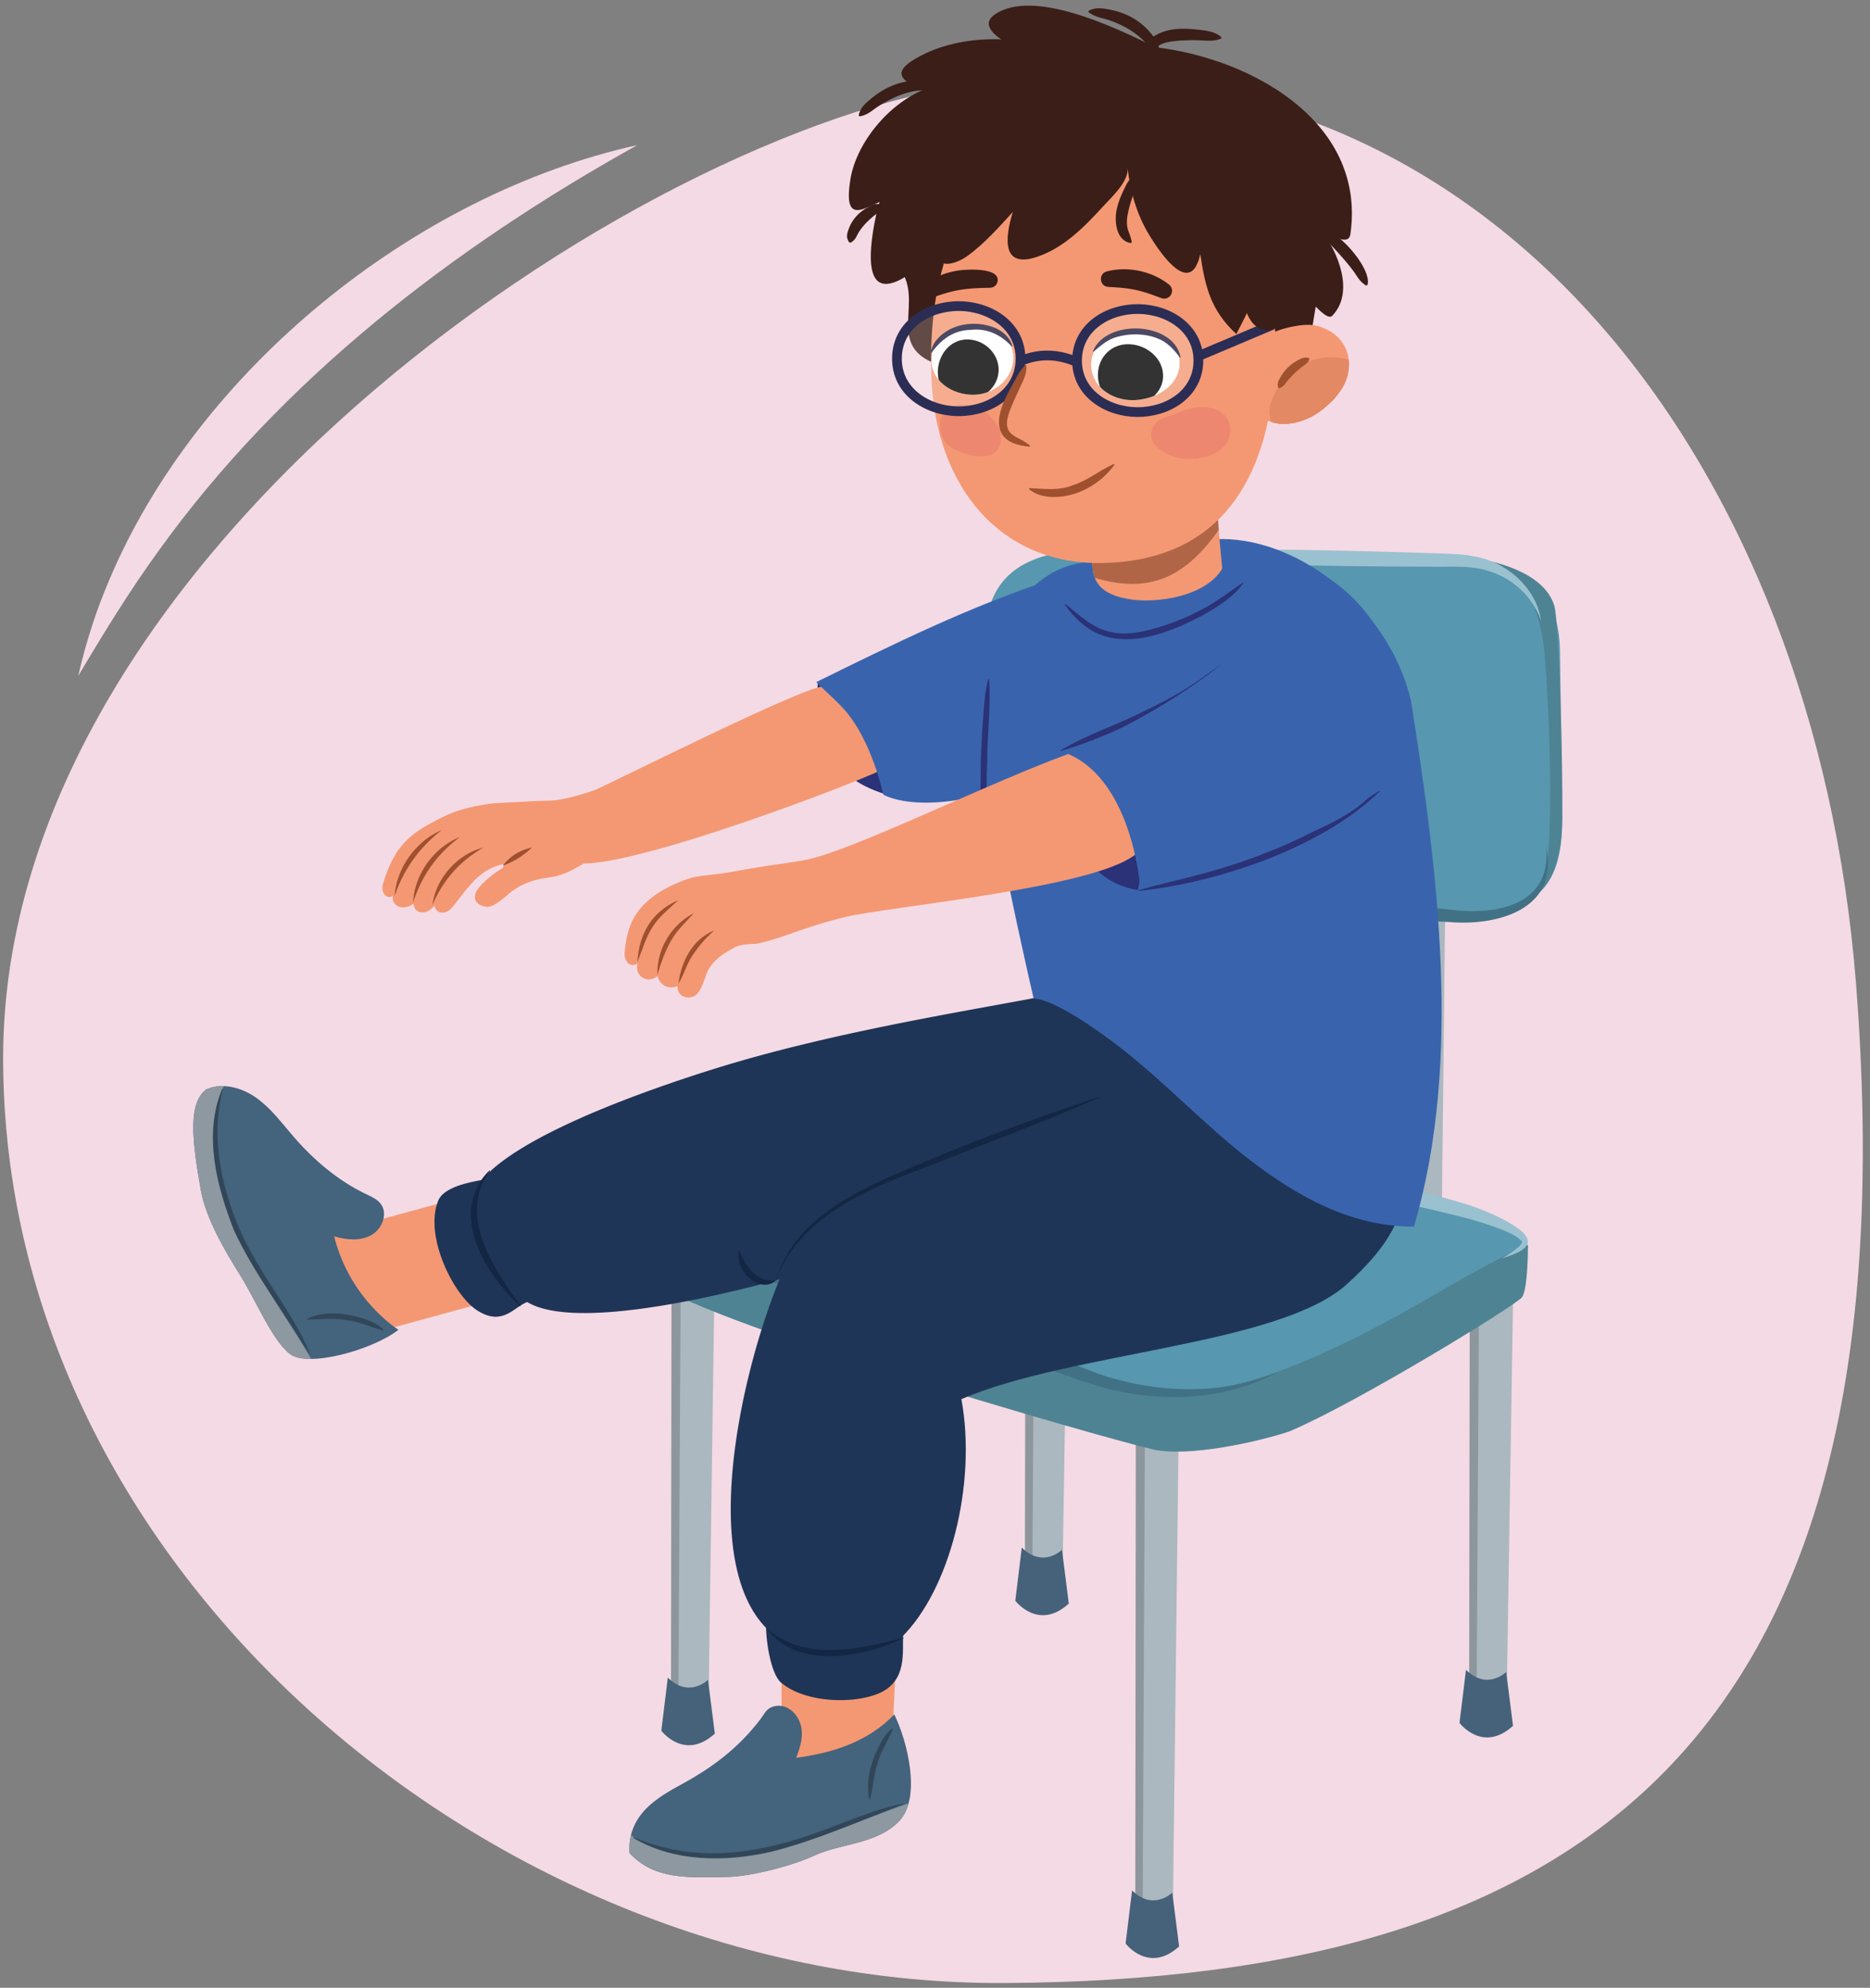 <svg version="1.1" id="Guides__x28_Delete_Me_x29_" xmlns="http://www.w3.org/2000/svg" xmlns:xlink="http://www.w3.org/1999/xlink" x="0" y="0" width="380" height="403.975" xml:space="preserve"><rect width="100%" height="100%" fill="#808080" stroke="none"/><switch><g><path d="M377.145 199.765c11.987 152.838-53.943 202.697-173.271 203.242C100.959 403.476.636 319.446.636 215.024S135.22 23.225 201.423 16.686C303.842 6.571 368.981 95.663 377.145 199.765z" fill="#f4dae4"/><path d="m239.708 275.117-1.391 115.181s-3.478 3.077-7.619-.689l.131-115.372 8.879.88z" fill="#abb8bf"/><defs><path id="SVGID_1_" d="m239.708 275.117-1.391 115.181s-3.478 3.077-7.619-.689l.131-115.372 8.879.88z"/></defs><clipPath id="SVGID_00000164491613000363654420000008566538424555803794_"><use xlink:href="#SVGID_1_" overflow="visible"/></clipPath><path opacity=".4" clip-path="url(#SVGID_00000164491613000363654420000008566538424555803794_)" fill="#5f666a" d="m232.183 392.882.565-120.424-4.931-.493.376 117.69z"/><path d="m230.051 384.181-1.319 10.793s4.666 6.221 10.873.595l-1.388-10.941s-3.832 3.837-8.166-.447z" fill="#45627a"/><path d="m145.362 248.683-1.391 98.369s-3.478 3.077-7.619-.689l.131-98.56 8.879.88z" fill="#abb8bf"/><defs><path id="SVGID_00000049925293524107595170000011780850501658071429_" d="m145.362 248.683-1.391 98.369s-3.478 3.077-7.619-.689l.131-98.56 8.879.88z"/></defs><clipPath id="SVGID_00000155845140187443892310000018001738360742682801_"><use xlink:href="#SVGID_00000049925293524107595170000011780850501658071429_" overflow="visible"/></clipPath><path opacity=".4" clip-path="url(#SVGID_00000155845140187443892310000018001738360742682801_)" fill="#5f666a" d="m137.836 349.635.566-103.611-4.931-.493.376 100.878z"/><path d="m135.705 340.935-1.319 10.793s4.666 6.221 10.873.595l-1.388-10.941c0-.001-3.832 3.837-8.166-.447z" fill="#45627a"/><path d="m307.56 258.154-1.391 87.313s-3.478 3.077-7.619-.689l.131-87.504 8.879.88z" fill="#abb8bf"/><defs><path id="SVGID_00000171713787469028287330000015606503135261978037_" d="m307.56 258.154-1.391 87.313s-3.478 3.077-7.619-.689l.131-87.504 8.879.88z"/></defs><clipPath id="SVGID_00000163057463595702152660000014387495739975537813_"><use xlink:href="#SVGID_00000171713787469028287330000015606503135261978037_" overflow="visible"/></clipPath><path opacity=".4" clip-path="url(#SVGID_00000163057463595702152660000014387495739975537813_)" fill="#5f666a" d="m300.035 348.051.565-92.556-4.931-.493.376 89.822z"/><path d="m297.903 339.35-1.319 10.793s4.666 6.221 10.873.595l-1.388-10.941s-3.832 3.838-8.166-.447z" fill="#45627a"/><path d="m217.292 234.376-1.391 86.253s-3.478 3.077-7.619-.689l.131-86.443 8.879.879z" fill="#abb8bf"/><defs><path id="SVGID_00000121248527338267312240000003367039405359589773_" d="m217.292 234.376-1.391 86.253s-3.478 3.077-7.619-.689l.131-86.443 8.879.879z"/></defs><clipPath id="SVGID_00000152947727721722595750000012263218804679958664_"><use xlink:href="#SVGID_00000121248527338267312240000003367039405359589773_" overflow="visible"/></clipPath><path opacity=".4" clip-path="url(#SVGID_00000152947727721722595750000012263218804679958664_)" fill="#5f666a" d="m209.767 323.212.565-91.495-4.93-.493.376 88.762z"/><path d="m207.636 314.511-1.319 10.793s4.666 6.221 10.873.595l-1.388-10.941c-.001 0-3.832 3.838-8.166-.447z" fill="#45627a"/><g><path d="m294.232 133.961-1.392 126.044s-3.478 3.077-7.618-.689l.13-126.234 8.88.879z" fill="#abb8bf"/><defs><path id="SVGID_00000070083672123032818240000003570701005286864316_" d="m294.232 133.961-1.392 126.044s-3.478 3.077-7.618-.689l.13-126.234 8.88.879z"/></defs><clipPath id="SVGID_00000095298943538982792130000002183362564703374495_"><use xlink:href="#SVGID_00000070083672123032818240000003570701005286864316_" overflow="visible"/></clipPath><path opacity=".4" clip-path="url(#SVGID_00000095298943538982792130000002183362564703374495_)" fill="#5f666a" d="m286.707 262.588.566-131.286-4.931-.493.377 128.552z"/></g><g><path d="m230.015 123.662-1.392 126.044s-3.478 3.077-7.618-.689l.13-126.234 8.88.879z" fill="#abb8bf"/><defs><path id="SVGID_00000041279045158796893910000006175846309763035833_" d="m230.015 123.662-1.392 126.044s-3.478 3.077-7.618-.689l.13-126.234 8.88.879z"/></defs><clipPath id="SVGID_00000152967571491506909760000013964280274799048358_"><use xlink:href="#SVGID_00000041279045158796893910000006175846309763035833_" overflow="visible"/></clipPath><path opacity=".4" clip-path="url(#SVGID_00000152967571491506909760000013964280274799048358_)" fill="#5f666a" d="m222.49 252.289.566-131.286-4.931-.493.376 128.552z"/></g><g><path d="M199.127 161.322c0 9.639 3.774 14.385 11.782 16.085 28.666 6.088 38.198 7.064 83.682 8.727 17.297-.007 22.863-5.288 22.863-19.598l-.446-33.676c0-14.184-8.352-19.341-24.671-19.744l-79.171-.372c-8.928 2.262-12.96 7.906-12.96 17.611l-1.079 30.967z" fill="#5797b0"/><path d="M301.48 113.796s10.905.606 12.444 19.657c1.062 13.145 2.161 42.574-.909 47.563 0 0 4.274-2.867 4.44-14.481.165-11.613-.625-40.156-1.612-43.443-2.247-7.479-14.363-9.296-14.363-9.296z" fill="#4e8393"/><path d="M314.214 172.334c2.655 12.24-9.606 15.85-19.426 15.064a2293.94 2293.94 0 0 1-28.124-1.646c-9.379-.7-18.759-1.457-28.095-2.652-9.31-1.27-18.787-2.475-27.659-5.693 15.913 3.179 39.597 3.814 55.975 5.187 8.282.611 19.95 1.431 28.091 2.31 9.189 1.131 20.226-.961 19.238-12.57z" fill="#417184"/><path d="M313.156 126.162c-2.184-6.236-7.846-10.224-14.179-10.835-1.777-.251-4.537-.148-6.362-.151-26.105-.04-52.207-.557-78.237-2.735 26.092-1.257 52.212-.85 78.305.034 1.961.086 4.74.138 6.653.556 6.685 1.022 12.907 6.412 13.82 13.131z" fill="#9ac1d0"/></g><g><path d="M144.168 241.22c-13.198 3.342-16.529 6.174-11.619 9.229 18.675 11.621 38.7 10.728 85.202 28.029 20.008 6.755 33.599 5.975 51.388-1.706l33.18-16.885c13.409-5.694 9.445-10.077-6.583-14.832 0 0-18.358-4.985-45.27-10.825-22.244-4.828-35.132-6.755-35.132-6.755-10.171-1.563-19.002-.941-30.274 1.933l-40.892 11.812z" fill="#5797b0"/><path d="M310.494 253.034s-1.576.338-12.065 6.129c-8.124 4.486-30.497 18.643-49.057 22.596-4.045.862-10.972 2.451-18.24.354-31.503-9.087-99.344-29.767-100.556-34.159-.151 2.12-1.654 9.017 1.173 11.845 8.228 8.228 90.901 32.008 102.412 34.734 7.086 1.678 21.226-1.421 27.868-3.635 13.522-5.701 45.991-25.572 47.254-27.262 1.238-1.658 1.211-10.602 1.211-10.602z" fill="#4e8393"/><path d="M259.756 278.781c-10.045 5.567-22.251 6.243-33.339 3.79-8.257-2.031-15.974-5.705-24.16-7.983-18.796-5.977-37.901-11.116-56.389-18.105-5.187-2.157-10.782-3.961-15.142-7.621 1.133.847 2.431 1.407 3.722 1.95 8.938 3.514 18.972 5.97 28.225 8.656 16.272 4.616 32.69 9.049 48.584 14.945 5.178 1.875 10.356 4.573 15.714 5.928 10.688 2.902 22.462 2.855 32.785-1.56z" fill="#417184"/><path d="M305.193 255.76c.807-.474 4.853-2.923 3.957-3.587-1.268-1.344-3.551-2.108-5.338-2.797-4.038-1.47-8.172-2.434-12.424-3.437-14.932-3.429-36.268-8.204-50.927-11.908-8.465-2.12-16.918-4.298-25.317-6.74 21.575 3.134 43.04 7.549 64.254 12.563 5.962 1.444 13.229 3.223 19.07 5.032 3.179 1.103 6.268 2.373 9.138 4.16 1.126.775 2.411 1.568 2.857 2.998.35 2.086-3.778 3.171-5.27 3.716z" fill="#9ac1d0"/></g><g><path d="m224.226 204.347-81.544 18.362c-7.286 1.641-11.495 10.681-18.723 12.563-18.25 4.752-63.206 17.073-63.206 17.073l6.371 20.939 92.433-25.298 69.381-17.436-4.712-26.203z" fill="#f49873"/><defs><path id="XMLID_5_" d="M80.973 270.248c-5.269 4.112-18.485 7.783-22.115 4.879s-6.929-10.995-10.042-15.953c-3.084-4.91-6.959-11.506-7.992-17.26-1.893-10.546-2.57-17.752 1.102-20.525 3.322-1.471 7.307-.336 10.254 1.789s5.128 5.116 7.507 7.861c4.123 4.758 9.022 8.929 14.704 11.639 1.089.519 2.254 1.022 2.982 1.984 1.538 2.029.235 5.215-2.019 6.401-2.253 1.185-4.899.927-7.452.192 3.226 12.959 13.071 18.993 13.071 18.993z"/></defs><use xlink:href="#XMLID_5_" overflow="visible" fill="#44637d"/><clipPath id="XMLID_00000064316652092896850970000007178392549580201371_"><use xlink:href="#XMLID_5_" overflow="visible"/></clipPath><path d="M46.748 218.538c-3.735 5.745-3.488 10.768-2.47 17.687.771 5.246 2.237 10.383 4.399 15.224 4.137 9.261 10.411 17.293 15.349 26.102.668 1.192-1.026 2.702-2.09 1.769-9.565-8.382-17.151-20.132-21.632-31.996-3.757-9.948-6.515-24.743 3.326-32.161 2.818-2.126 5.104.32 3.118 3.375z" clip-path="url(#XMLID_00000064316652092896850970000007178392549580201371_)" fill="#8d98a1"/><path d="M62.792 275.048c-5.027-8.395-11.117-16.081-15.247-25.013-3.515-8.94-6.269-19.495-2.393-28.738.029-.075.153-.036.131.044-2.472 9.48-.437 19.393 3.295 28.24 1.938 4.42 4.501 8.556 7.143 12.646 2.63 4.089 5.367 8.198 7.195 12.759.031.072-.083.135-.124.062zM77.866 270.399c-2.602-.689-4.888-1.861-7.574-2.126-2.645-.5-5.176-.06-7.866-.109-.066-.002-.094-.1-.033-.134 3.711-1.813 8.261-1.147 12.038.152 1.269.492 2.574 1.014 3.505 2.098.043.049-.003.134-.07.119z" fill="#314759"/><defs><path id="SVGID_00000008828292456109637120000004478914705177919657_" d="m219.555 203.861-61.999 3.202s13.809 27.095-.648 49.433c46.412 7.405 66.446-2.223 66.446-2.223l35.792-41.502-39.591-8.91z"/></defs><clipPath id="SVGID_00000013895573727363232080000003040846334056680113_"><use xlink:href="#SVGID_00000008828292456109637120000004478914705177919657_" overflow="visible"/></clipPath><path d="M166.166 138.887c-.677 11.467 2.646 18.981 13.553 22.464-1.098-9.993-5.532-16.943-13.553-22.464z" fill="#2b3277"/><path d="M98.701 163.465c-5.456.892-7.61 1.868-11.758 4.169-5.285 2.933-7.465 6.444-9.157 12.137-.182.612-.085 1.406.307 1.972.392.566 1.186.774 1.733.29-.185 1.051.357 1.963 1.395 2.28 1.038.317 1.948-.115 2.832-.624.013 1.028.788 1.755 1.831 1.747 1.043-.008 1.757-.692 2.437-1.394.062 1.081 1.093 1.659 2.126 1.371 1.032-.288 1.573-1.165 2.218-1.976 2.365-2.971 4.327-6.011 8.098-7.393 3.772-1.383 8.057-.399 12.005-.48 2.071-.042 4.439-.547 6.142-1.081.232-.073-2.398.79-2.218.832 9.873 2.257 63.029-18.355 63.517-19.442 3.929-8.762-4.823-13.441-12.678-16.334-2.555-.941-45.207 20.568-46.875 21.116-8.026 2.637-8.953 1.929-12.326 2.159-4.077.277-7.414.289-9.629.651z" fill="#f49873"/><path d="M101.965 175.424c-.342-.18-.757-.226-1.171-.234-1.204-.024-2.343-.132-3.534-.431-.29-.073-.497-.028-.794-.393-.296-.364-.257-1.167.117-1.674.893-1.211 1.89-2.211 3.272-2.934 4.888-2.559 9.726-3.273 15.134-2.162 1.496.308 2.721.914 3.85 1.897.714.621 1.016 1.44 1.276 2.333.137.469.117.982.163 1.477.019.202.222.254.19.561-.033.307-.395.729-.664.888-.269.16-.419.283-.64.412-1.772 1.04-3.458 2.087-5.429 2.688-1.972.601-3.881.553-5.876 1.287-1.463.538-2.251.854-4.04 2.127-.155.111-3.335 3.22-4.919 3.03-.598-.072-2.87-.492-2.307-2.637.395-1.504 3.575-4.104 5.332-5.124.43-.25.7-.763.04-1.111z" fill="#f49873"/><path d="M98.23 172.248c-4.767 2.735-8.204 6.611-10.353 11.669.712-5.452 5.03-10.305 10.353-11.669zM93.479 170.105c-4.63 3.417-7.804 7.856-9.541 13.342.278-5.747 4.2-11.214 9.541-13.342zM89.792 168.675c-4.556 3.529-7.739 7.97-9.62 13.417.44-5.74 4.332-11.151 9.62-13.417zM108.069 172.267c-1.75 1.659-3.633 2.837-5.898 3.668a9.561 9.561 0 0 1 5.898-3.668z" fill="#9e502f"/><path d="M214.098 117.67c-16.758 5.409-32.588 13.267-48.24 20.953 1.908 1.867 4.835 4.426 6.364 6.35 3.676 4.627 5.982 11.098 7.315 16.559 7.408 3.581 22.522.545 26.11-3.348 6.764-7.339 5.595-26.193 5.971-33.208.375-7.015.815-2.831 2.48-7.306z" fill="#3964ad"/><path d="M216.952 201.49c-15.227 3.225-45.77 7.537-72.23 15.861-15.046 4.733-50.569 17.041-49.096 28.456.503 3.897 4.875 15.635 12.351 19.252 11.261 5.449 43.045-3.178 47.54-4.268 12.351-2.994 25.473-12.805 29.139-20.255 12.205 2.046 42.444 7.225 38.553 10.098a35330.524 35330.524 0 0 1 35.034-40.864c-13.49-2.914-27.86-11.124-41.291-8.28z" fill="#1f3557"/><path d="M253.314 229.758c-26.025 6.495-54.249 11.846-79.586 18.701-9.055 2.45-12.182 5.786-13.389 15.168-3.88 30.151-.852 62.606-1.668 93.392 6.979.504 22.528 1.831 22.755-5.084.909-27.716 3.746-46.838 9.68-72.994 23.371-4.358 46.76-8.588 70.147-12.876-2.667-12.114-5.16-24.132-7.939-36.307z" fill="#f49873"/><path d="M246.795 210.041c-11.335 5.4-18.275 9.106-31.012 14.935-12.736 5.829-46.419 14.809-53.876 27.687-9.334 16.119-25.615 75.341 1.61 82.759 7.796 2.124 14.126 2.713 19.575-2.571 9.894-9.596 15.449-31.22 12.272-48.508 22.204-9.56 64.467-10.936 78.252-23.292 18.05-16.179 10.678-24.479 7.307-41.133-11.937-3.04-22.819-6.559-34.128-9.877z" fill="#1f3557"/><defs><path id="SVGID_00000036950193118588335820000005870929275606924954_" d="M221.343 194.448c-1.583 7.652-3.195 15.307-4.78 22.971-11.949 4.143-23.77 8.57-35.795 12.542 11.141-.772 17.734 1.863 26.081 11.835 5.47 6.534 10.82 25.533-1.711 30.973 18.434-2.482 48.812-7.563 61.119-18.562 16.113-14.401 16.497-25.067 19.569-42.834-21.87-5.488-42.928-11.307-64.483-16.925z"/></defs><clipPath id="SVGID_00000016034440638528642560000004553348049842612103_"><use xlink:href="#SVGID_00000036950193118588335820000005870929275606924954_" overflow="visible"/></clipPath><path d="M221.33 114.18c-14.362 1.165-21.339 17.345-21.448 33.186-.081 11.638 10.168 55.578 10.168 55.578s3.49-.596 15.983 8.718c9.974 7.436 18.518 16.87 28.179 24.249 9.662 7.38 20.506 13.408 33.117 13.368 9.913-33.558 4.764-72.738-.589-106.789-4.602-19.602-23.704-33.76-39.886-32.905s-11.162 3.43-25.524 4.595z" fill="#3964ad"/><defs><path id="SVGID_00000155112392001764129950000013911848368807271825_" d="M246.954 89.634c-.167 8.689.575 17.288 1.412 25.941-3.413 5.657-13.029 6.969-18.209 6.291-6.715-.879-8.867-3.844-7.979-9.583.221-8.459.22-16.865.354-25.303 8.138.887 16.278 1.768 24.422 2.654z"/></defs><use xlink:href="#SVGID_00000155112392001764129950000013911848368807271825_" overflow="visible" fill="#f49873"/><clipPath id="SVGID_00000088107136946893274730000012547081760760487606_"><use xlink:href="#SVGID_00000155112392001764129950000013911848368807271825_" overflow="visible"/></clipPath><path d="M217.738 95.517c9.209-2.999 18.42-5.996 27.635-8.977 1.165 6.466 2.325 12.932 3.48 19.399-8.667 13.271-17.427 15.667-31.886 9.497.249-6.64.519-13.279.771-19.919z" clip-path="url(#SVGID_00000088107136946893274730000012547081760760487606_)" fill="#b06546"/><g><path d="M157.68 260.322c3.508-12.984 17.835-19.067 29.196-23.756a400.54 400.54 0 0 1 18.119-7.202 595.34 595.34 0 0 1 18.394-6.463l.041.121c-1.483.687-2.987 1.306-4.483 1.949-2.547 1.11-6.403 2.619-9.014 3.709-7.504 2.954-15.152 5.917-22.651 8.845-11.659 4.394-25.316 10.317-29.602 22.797z" fill="#132744"/></g><path d="M155.679 329.519c8.528 1.952 19.005 2.375 28.019 1.06-.685 3.363 1.006 9.042-3.144 12.414-4.149 3.371-16.258 3.689-21.837-1.035-2.185-1.851-3.211-9.172-3.038-12.439z" fill="#1f3557"/><g><path d="M155.652 330.712c7.596 7.115 18.901 4.487 27.946 2.093l.033.123c-8.387 3.999-21.945 6.496-27.979-2.216z" fill="#132744"/></g><path d="M107.25 264.541c-2.949 1.14-4.975 4.911-10.001 1.951-5.026-2.96-11.153-15.337-8.182-22.526 1.121-2.711 6.257-3.715 8.985-4.186 2.839 8.449 6.239 16.179 9.198 24.761z" fill="#1f3557"/><g><path d="M99.589 237.948c-6.702 9.076.713 19.781 6.206 27.446l-.117.083c-1.853-1.79-3.591-3.681-5.092-5.788-2.677-3.654-4.847-8.161-4.911-12.811-.028-3.384 1.342-6.694 3.798-9.016l.116.086z" fill="#132744"/></g><g><path d="M150.273 254.229c1.111 2.94 3.715 6.607 7.27 5.947l.035.139c-2.557 2.147-6.285-.529-7.152-3.194-.335-.889-.495-1.858-.29-2.846l.137-.046z" fill="#132744"/></g><g><path d="M194.038 74.958c-15.638-2.913-6.044-12.583-10.876-19.9-.005.94-1.21-.125-2.107.712-1.636-6.471-3.753-2.041-.698-11.809 6.619-21.162 23.449-35.493 50.012-34.68 19.808.607 47.541 13.573 44.049 38.272-.411 2.909-4.895-.516-5.944-.787 3.439 4.463 6.833 12.637 2.258 17.402-.838.872-2.825-1.36-3.37-1.859-1.216 7.006-1.873 14.974-6.267 21.197-18.906-2.889-51.419-5.635-67.057-8.548z" fill="#3b1e18"/><path d="M258.888 77.056c-1.926 22.844-12.93 36.935-34.808 37.37-20.673.411-34.058-15.335-34.827-38.097-.769-22.762 6.394-46.865 35.393-46.534 28.997.331 36.168 24.417 34.242 47.261z" fill="#f49873"/><path d="M224.893 55.171c4.231-1.132 9.266-.063 12.677 2.682a1.595 1.595 0 0 1-1.587 2.728c-1.799-.683-3.497-1.304-5.26-1.664-1.766-.385-3.585-.504-5.515-.611-1.802-.101-2.042-2.689-.315-3.135zM187.271 58.043c1.985-1.454 4.364-2.488 6.873-2.967 1.886-.391 9.394-.859 8.533 2.283a1.567 1.567 0 0 1-1.492 1.119c-2.207.052-4.285.111-6.328.475-2.051.354-4.043 1.029-6.105 1.813-1.691.639-2.925-1.667-1.481-2.723z" fill="#3b1e18"/><path d="M209.178 99.196c3.164.146 5.994.581 8.944-.619 2.971-.971 5.319-2.994 8.212-4.288l.141.166c-2.855 3.948-7.768 6.723-12.714 6.54-1.674-.058-3.367-.497-4.66-1.595l.077-.204z" fill="#9e502f"/><defs><path id="XMLID_00000078023475437533698710000010548240463521626510_" d="M230.063 67.126c4.408.17 8.843 1.172 9.554 5.574.818 5.065-4.059 8.337-8.933 8.613-4.019.228-8.637-2.161-8.938-6.836-.302-4.674 4.613-7.494 8.317-7.351z"/></defs><use xlink:href="#XMLID_00000078023475437533698710000010548240463521626510_" overflow="visible" fill="#fff"/><clipPath id="XMLID_00000034769908181579348060000013417598958760338099_"><use xlink:href="#XMLID_00000078023475437533698710000010548240463521626510_" overflow="visible"/></clipPath><path d="M228.924 69.959c3.556-.167 7.25 2.456 7.422 6.157.172 3.702-3.293 6.252-6.8 6.41-3.506.158-6.269-2.472-6.434-5.977-.164-3.503 2.256-6.423 5.812-6.59z" clip-path="url(#XMLID_00000034769908181579348060000013417598958760338099_)"/><path d="M222.091 71.39c2.649-6.625 16.407-6.098 17.813 1.211.008.074-.091.115-.135.053-1.068-1.416-2.158-2.632-3.621-3.458-2.928-1.519-6.675-1.576-9.756-.538-1.589.572-2.808 1.666-4.18 2.813-.052.051-.15-.012-.121-.081z" fill="#1f1c3c"/><defs><path id="XMLID_00000136391659318313324630000011596816767487775419_" d="M198.559 66.149c-4.33.191-8.283 1.408-9.133 5.571-.978 4.789 3.047 8.23 7.827 8.498 3.941.221 8.133-2.42 8.63-6.828.497-4.408-3.685-7.402-7.324-7.241z"/></defs><use xlink:href="#XMLID_00000136391659318313324630000011596816767487775419_" overflow="visible" fill="#fff"/><clipPath id="XMLID_00000030460646041822384410000015353351704229576840_"><use xlink:href="#XMLID_00000136391659318313324630000011596816767487775419_" overflow="visible"/></clipPath><path d="M196.871 68.992c-3.445-.182-5.937 2.653-6.261 5.94-.324 3.287 1.618 6.329 5.049 6.518s6.901-2.259 7.247-5.763c.346-3.504-2.59-6.513-6.035-6.695z" clip-path="url(#XMLID_00000030460646041822384410000015353351704229576840_)"/><path d="M205.598 70.407c-2.289-2.448-5.103-3.77-8.447-3.36-3.366.057-5.919 1.966-7.847 4.634-.04.061-.148.021-.135-.054.107-.864.489-1.687 1.016-2.387 2.765-3.515 8.007-4.247 12.018-2.609 1.616.695 3.068 2.002 3.52 3.702.018.071-.07.126-.125.074z" fill="#1f1c3c"/><defs><path id="SVGID_00000157306762899743422060000013901991516917044904_" d="M253.059 73.245c1.786-4.228 5.465-6.096 9.803-6.913 1.817-.342 3.569-.517 5.304.036 3.272 1.044 5.73 3.582 5.938 7.122.235 4.002-2.087 7.053-5.066 9.509-2.03 1.673-4.331 2.758-6.987 3.101-2.656.343-5.072-.543-7.07-2.286"/></defs><use xlink:href="#SVGID_00000157306762899743422060000013901991516917044904_" overflow="visible" fill="#f49873"/><clipPath id="SVGID_00000021082686625289444470000003145017558679166877_"><use xlink:href="#SVGID_00000157306762899743422060000013901991516917044904_" overflow="visible"/></clipPath><path d="M274.05 73.092c-7.3-1.994-13.865 2.187-15.962 9.351-.349 1.193.033 2.315.277 3.445.442 2.049 1.531 3.885 3.661 4.408 2.897.712 5.066-.69 6.224-3.334 1.157-2.644 3.066-3.789 5.786-4.557 4.701-1.327 4.872-7.986.014-9.313z" clip-path="url(#SVGID_00000021082686625289444470000003145017558679166877_)" fill="#e38964"/><path d="M259.765 78.791c-.334-.991.164-1.635.544-2.308a8.573 8.573 0 0 1 3.371-3.232c.68-.369 1.367-.784 2.322-.464l.088.199c-.385.911-.997 1.177-1.548 1.601-.545.419-1.049.867-1.534 1.332a18.98 18.98 0 0 0-1.384 1.484c-.459.526-.69 1.156-1.662 1.483l-.197-.095z" fill="#9e502f"/><path d="M246.852 83.136c-2.598-.924-5.567-.182-8.017 1.022-1.322.371-2.945.768-3.868 1.752-1.316 1.402-1.464 3.454-.029 4.821 3.146 2.995 8.686 3.329 12.356 1.162s3.777-7.256-.442-8.757zM202.737 86.626c-1.246-2.089-2.92-3.5-5.225-4.128-2.305-.628-4.403-.42-5.871 1.621-.841 1.17-.71 3.033-.317 4.278.394 1.245 1.036 1.764 1.923 2.523.062.053.122.075.169.11.048.036.001.003.055.035s.132.097.21.135c2.144 1.058 4.162 1.74 6.616 1.475 1.203-.13 2.196-.68 2.744-1.909.547-1.23.388-2.98-.304-4.14z" fill="#ed876f"/><path d="M191.549 49.86c-2.469 4.922 2.086 4.334 5.159 2.072 3.421-2.517 6.277-5.753 9.103-8.854-1.504 4.962-2.506 11.672 5.031 9.085 5.368-1.842 9.492-6.009 13.569-10.485 1.454-1.597 4.928-4.764 4.735-7.489.533 4.775 1.839 9.351 4.347 13.5 2.508 4.149 8.5 12.716 10.414 3.949.98 6.497 2.058 11.398 7.328 16.249 5.208-10.002 7.603-15.482 2.697-29.575-4.165-11.965-21.819-23.667-39.462-21.079-18.597 2.728-33.1 7.884-36.814 28.348-3.43 18.901 6.323 11.921 13.893 4.279z" fill="#3b1e18"/><path d="M243.521 73.41c-.086 6.651-6.278 10.401-12.474 10.337-6.196-.064-12.274-3.949-12.185-10.601.089-6.652 6.271-10.411 12.47-10.342 6.198.068 12.275 3.955 12.189 10.606zM207.377 73.028c-.088 6.773-6.379 10.613-12.695 10.548-6.315-.065-12.502-4.043-12.416-10.819.086-6.776 6.371-10.619 12.69-10.549 6.321.069 12.509 4.047 12.421 10.82z" opacity=".2" fill="#fff"/><path d="M243.521 73.41c-.086 6.651-6.278 10.401-12.474 10.337-6.196-.064-12.274-3.949-12.185-10.601.089-6.652 6.271-10.411 12.47-10.342 6.198.068 12.275 3.955 12.189 10.606zM207.377 73.028c-.088 6.773-6.379 10.613-12.695 10.548-6.315-.065-12.502-4.043-12.416-10.819.086-6.776 6.371-10.619 12.69-10.549 6.321.069 12.509 4.047 12.421 10.82z" fill="none" stroke="#2c2d54" stroke-width="1.977" stroke-miterlimit="10"/><path d="M207.908 73.164c3.452-1.304 6.766-1.186 10.19.104M258.326 66.122a29086.31 29086.31 0 0 0-14.304 6.044" fill="none" stroke="#2c2d54" stroke-width="1.977" stroke-linecap="round" stroke-miterlimit="10"/><g><path d="M256.905 41.588c2.444 2.099 5.017 5.341 5.302 8.449-.817-1.473-1.485-2.97-2.445-4.31-.942-1.343-2.047-2.563-3.262-3.676-.292-.257.109-.719.405-.463z" fill="#3b1e18"/></g><path d="M252.974 52.578c-1.8 6.615.193 17.691 7.338 13.634 7.146-4.057 6.857-23.704 2.316-26.515s-9.451 10.919-11.383 13.223c.523.189.984-.268 1.729-.342zM172.824 36.374c1.737-10.649 15.493-24.481 29.468-18.062 13.975 6.419-13.343 21.19-21.414 22.038-4.236.811-9.791 6.673-8.054-3.976zM238.338 11.422c-8.874-4.555-27.53-14.181-36.073-8.551-8.543 5.63 26.437 14.794 30.347 15.021a41.916 41.916 0 0 0 5.726-6.47z" fill="#3b1e18"/><path d="M188.182 10.804c8.61-4.066 23.71-4.573 33.667 3.936 9.957 8.508-13.829 8.792-18.65 7.192-4.82-1.6-9.198.117-13.149-2.295-3.95-2.413-12.172-3.967-1.868-8.833z" fill="#3b1e18"/><g><path d="M235.295 10.824c-1.538-.764-2.169-1.905-3.181-2.822a16.792 16.792 0 0 0-3.216-2.343 20.47 20.47 0 0 0-3.7-1.606c-1.314-.426-2.659-.567-4.005-1.586l.024-.289c1.528-.78 3.046-.483 4.523-.174 1.486.313 2.964.815 4.325 1.575a13.421 13.421 0 0 1 3.596 2.945c.983 1.168 2.034 2.401 1.89 4.162l-.256.138z" fill="#3b1e18"/></g><g><path d="M233.362 11.935c-1.364-1.499-.246-3.798 1.304-4.666 2.899-1.738 6.109-1.543 9.225-1.189 1.484.2 2.99.338 4.288 1.473l-.047.286c-1.587.65-2.981.391-4.412.354a41.829 41.829 0 0 0-4.205.078c-1.871.204-3.859.341-4.914 1.872-.299.424-.561.974-.95 1.751l-.289.041z" fill="#3b1e18"/></g><g><path d="M268.52 46.607c3.214-.146 10.371 8.101 9.359 11.315l-.268.111c-1.298-.772-1.762-1.804-2.461-2.768a40.732 40.732 0 0 0-2.209-2.749 70.872 70.872 0 0 0-2.4-2.633c-.819-.888-1.829-1.526-2.199-3.046l.178-.23z" fill="#3b1e18"/></g><g><path d="M174.489 23.45c.35-1.716 1.596-2.611 2.743-3.572 2.342-1.938 5.31-3.294 8.387-3.468 1.523-.106 3.142-.111 4.45 1.013l-.046.287c-1.534.673-2.818.572-4.154.805a16.992 16.992 0 0 0-3.808 1.165 24.394 24.394 0 0 0-3.568 1.927c-1.179.736-2.1 1.746-3.799 2.05l-.205-.207z" fill="#3b1e18"/></g><g><path d="M172.595 49.272c-.824-1.045-.389-2.019-.064-2.923.672-1.834 2.156-3.335 3.846-4.229.816-.445 1.627-.951 2.807-.499l.121.264c-.398 1.179-1.126 1.492-1.76 2.004-1.218.997-2.266 2.057-3.083 3.382-.424.665-.483 1.375-1.58 2.046l-.287-.045z" fill="#3b1e18"/></g><g><path d="M230.829 35.823c.451 1.51-.203 2.583-.554 3.721-.373 1.134-.729 2.243-.976 3.327-.305 1.346-.462 2.601-.085 3.852.317.819.601 1.535.774 2.455l-.189.221c-3.092-.472-3.42-4.663-2.827-7.055.296-1.293.78-2.481 1.319-3.604.564-1.12.917-2.268 2.266-3.023l.272.106z" fill="#3b1e18"/></g><g><path d="M208.552 74.254c.186 1.944-.868 3.436-1.513 4.997-.717 1.545-1.439 3.073-1.974 4.591-.456 1.372-.8 2.949.204 4.065.877 1.035 2.7 1.431 4.066 2.679l-.104.191c-8.45-.715-6.848-6.732-3.666-12.268.874-1.503 1.471-3.027 2.781-4.323l.206.068z" fill="#9e502f"/></g></g><g><path d="M200.974 138.071c.434 5.535-.356 11.006-.369 16.537a257.77 257.77 0 0 0-.15 8.247c-.081 2.735.289 5.684-.24 8.341-1.378-5.359-.885-11.108-.913-16.627.096-2.765.237-5.526.449-8.281.221-2.754.331-5.515 1.065-8.228.019-.081.152-.077.158.011z" fill="#2b3277"/></g><g><path d="M280.318 160.885c-11.736 11.403-32.722 18.457-48.816 20.171-.089.009-.12-.133-.029-.156 2.135-.643 4.289-1.186 6.449-1.719 6.413-1.514 12.942-3.315 19.053-5.756 4.127-1.579 8.155-3.419 12.009-5.579 3.869-2.15 7.463-4.692 11.234-7.085.071-.05.168.061.1.124z" fill="#2b3277"/></g><g><path d="M249.148 134.48c-4.031 5.093-10.065 8.072-15.703 11.015-5.852 2.621-11.648 5.324-17.821 7.109-.082.025-.142-.101-.064-.146 5.509-3.287 11.651-5.186 17.318-8.135 2.866-1.364 5.68-2.833 8.361-4.512 2.696-1.674 5.15-3.618 7.798-5.445.068-.052.167.046.111.114z" fill="#2b3277"/></g><g><defs><path id="XMLID_00000041290181151049203740000003080445561690999183_" d="M181.725 348.42c2.69 5.46 5.533 16.946 1.006 21.665-4.527 4.719-11.907 4.561-17.083 6.941-5.175 2.38-13.38 4.326-17.734 4.409-7.979.151-14.911.645-19.976-4.846-.273-3.793 1.111-6.933 3.836-9.478 2.725-2.545 5.891-3.935 9.023-5.792 5.428-3.217 9.913-6.918 13.723-11.926.73-.96 1.145-2.013 2.302-2.469 2.443-.963 4.855.749 5.735 3.159.88 2.41.134 4.829-.765 7.143 7.425-.955 14.643-3.275 19.933-8.806z"/></defs><use xlink:href="#XMLID_00000041290181151049203740000003080445561690999183_" overflow="visible" fill="#44637d"/><clipPath id="XMLID_00000052818241224069195770000007482140116565177000_"><use xlink:href="#XMLID_00000041290181151049203740000003080445561690999183_" overflow="visible"/></clipPath><path d="M126.318 371.445c4.737 4.148 9.904 5.411 16.429 5.647 4.948.179 10.407-.158 15.398-1.375 9.549-2.33 18.616-6.62 27.891-9.726 1.255-.42 2.485 1.428 1.289 2.265-10.738 7.518-21.7 12.438-34.921 14.688-11.086 1.887-23.46 1.327-29.823-9.217-1.821-3.02 1.218-4.488 3.737-2.282z" clip-path="url(#XMLID_00000052818241224069195770000007482140116565177000_)" fill="#8d98a1"/><g><path d="M183.524 366.662c-8.916 3.381-17.584 7.37-26.878 9.684-9.22 2.099-19.672 2.109-28.007-2.856-.069-.039-.012-.154.062-.12 13.987 5.918 27.621 2.977 41.204-2.418 4.438-1.673 8.89-3.462 13.581-4.419.074-.019.115.102.038.129z" fill="#314759"/></g><g><path d="M181.458 351.342c-.934 2.423-2.424 4.415-3.089 6.926-.895 2.429-.876 4.934-1.576 7.435-.018.062-.118.065-.135-.001-.833-3.86.424-7.976 2.234-11.386.653-1.134 1.318-2.293 2.458-3.056.053-.036.131.019.108.082z" fill="#314759"/></g></g><path d="M217.963 156.056c13.734 2.275 15.472 12.815 13.297 24.847-12.692-2.172-13.852-14.142-13.297-24.847z" fill="#2b3277"/><g><path d="M138.904 178.927c-3.071 1.223-5.485 2.445-7.747 4.606-2.956 2.826-3.836 6.004-4.215 9.94-.074.77.075 1.568.6 2.167s1.432.671 2.005.109c-.263 1.126-.04 2.251.99 2.917 1.029.666 2.149.419 3.074-.288.55 1.918 2.214 2.734 4.076 2.052-.163 1.738 1.639 2.8 3.307 2.052 1.668-.748 2.286-4.346 3.035-5.561 1.403-2.275 3.439-3.416 5.401-4.454 1.338-.708 3.802-.555 4.561-.719 5.42-1.169 8.964-3.241 17.669-5.359s47.199-5.565 57.836-11.903c11.903-7.093 10.593-25.569-2.668-23.988-12.282 1.465-52.52 22.632-63.85 24.402-11.33 1.77-4.545.618-9.318 1.416-4.773.799-4.73.908-7.857 1.306-3.13.398-4.533.363-6.899 1.305z" fill="#f49873"/><path d="M137.847 182.916c-1.917 1.807-3.969 3.397-5.279 5.535-1.359 2.103-2.029 4.628-3.058 7.054.382-5.79 2.896-10.163 8.337-12.589zM141.01 185.559c-1.671 1.891-3.543 3.562-4.669 5.671-1.21 2.127-2.017 4.426-2.758 6.846-.141-5.204 2.83-10.128 7.427-12.517zM145.135 189.1c-1.684 1.501-3.102 3.113-4.312 4.925-1.224 1.71-1.759 3.931-2.956 5.867.553-4.48 2.868-9.047 7.268-10.792z" fill="#9e502f"/></g><path d="M265.159 115.065c19.358 7.6 28.092 37.415 9.499 49.799-12.121 8.073-42.949 15.471-42.949 15.471s-1.648-22.914-15.92-27.577c10.224-2.192 32.143-15.923 35.183-20.731 4.736-7.49 4.965-13.747 5.673-18.485 3.216 1.055 4.769.428 8.514 1.523z" fill="#3964ad"/><g><path d="M216.513 122.752c2.711 2.144 5.182 4.568 8.389 5.477 3.173.966 6.604.39 9.837-.542a46.609 46.609 0 0 0 9.436-3.815c3.069-1.557 5.84-3.762 8.633-5.63-1.881 2.922-5.104 4.917-8.088 6.629-7.341 3.935-17.557 8.053-24.83 1.887-1.357-1.138-2.507-2.463-3.494-3.898-.051-.071.048-.166.117-.108z" fill="#2b3277"/></g></g><g><path d="M129.499 29.494c-37.459 20.865-72.23 47.568-97.366 82.58-5.902 8.154-11.051 16.558-16.241 25.305 1.521-6.635 3.582-13.176 6.281-19.439 17.972-42.766 62.178-78.491 107.326-88.446z" fill="#f4dae4"/></g></g></switch></svg>